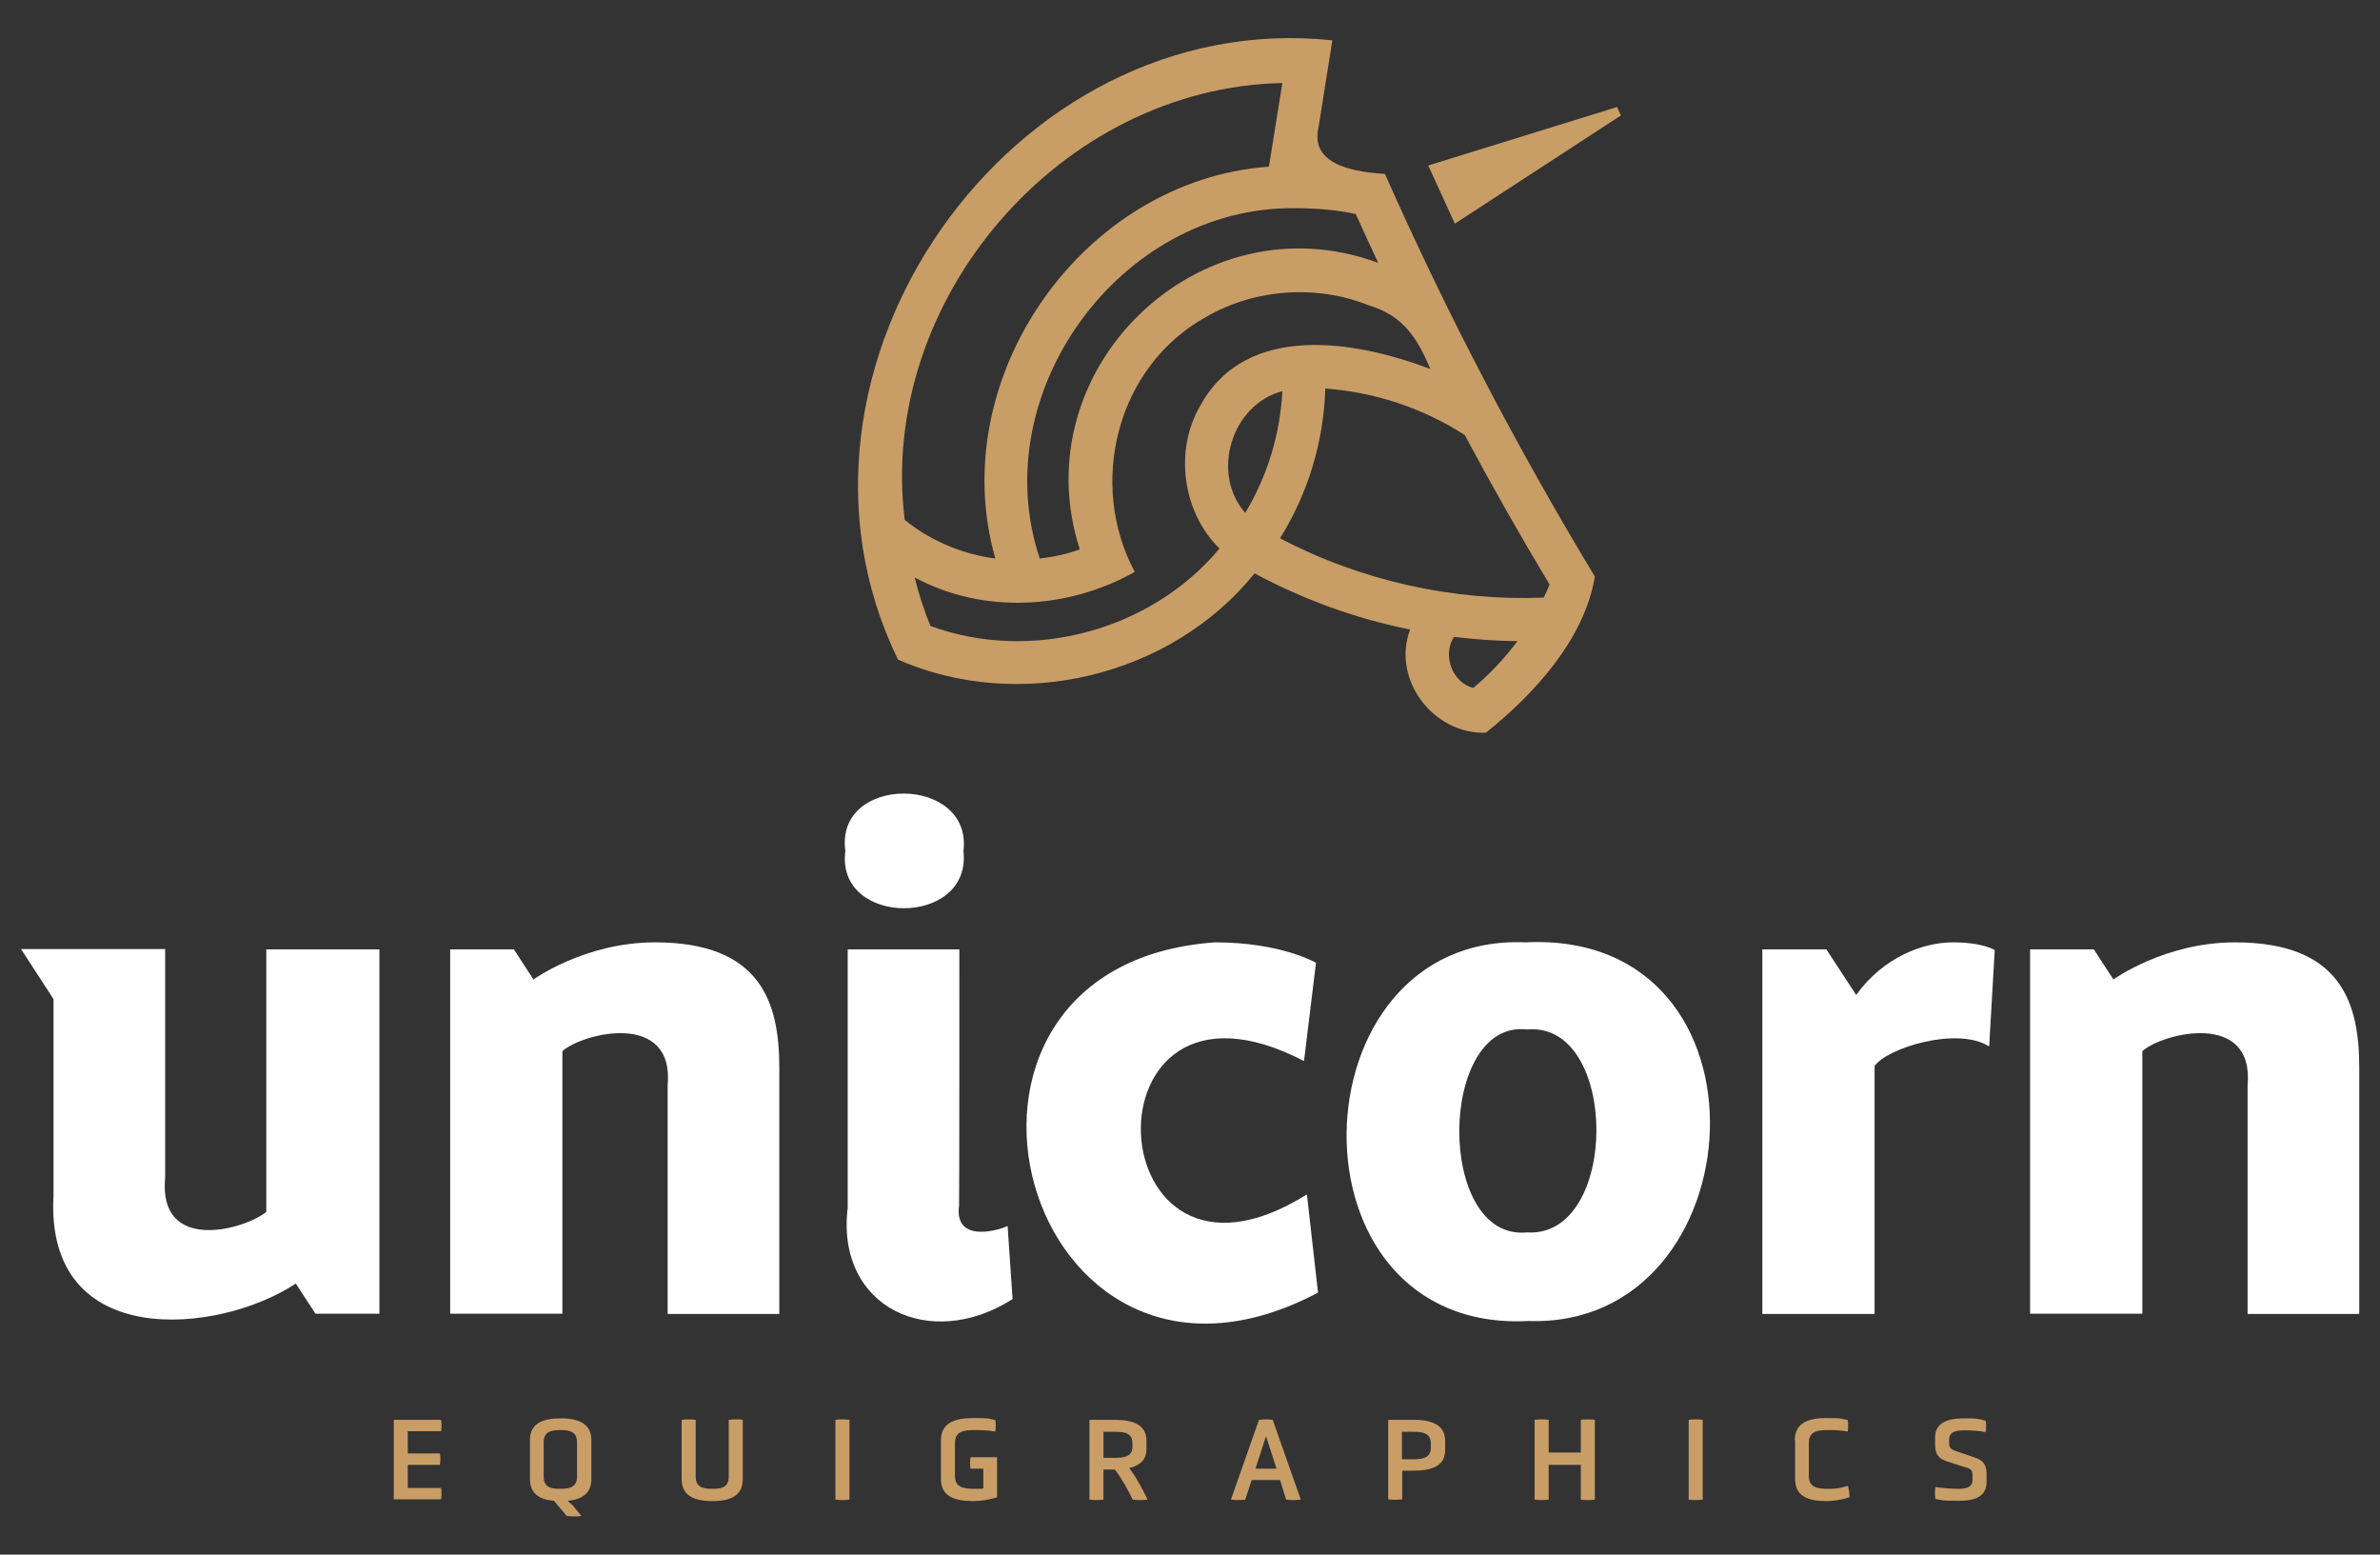 <?xml version="1.0" encoding="UTF-8"?>
<svg id="Laag_1" xmlns="http://www.w3.org/2000/svg" version="1.1" xmlns:xlink="http://www.w3.org/1999/xlink" viewBox="0 0 814.2 531.7">
  <rect x="0" y="0" width="814.2" height="531.7" fill="#333333" stroke="none"/>
  <!-- Generator: Adobe Illustrator 29.3.1, SVG Export Plug-In . SVG Version: 2.1.0 Build 151)  -->
  <defs>
    <style>
      .st0 {
        fill: #c99d66;
      }

      .st1 {
        fill: #fff;
      }
    </style>
  </defs>
  <g>
    <path class="st1" d="M329.6,291.1c2.9,26.1-43.8,26-40.4,0-3.7-26.4,43.6-26.1,40.4,0Z"/>
    <path class="st1" d="M153.9,324.7h21.9l6.7,10.3s17.5-12.7,41.6-12.7c36.3,0,42.5,20.7,42.5,42.8v84.3h-38.2v-78.1c2.4-25.8-29.1-18-36-11.8v89.8h-38.4v-124.6h0Z"/>
    <path class="st1" d="M328.2,324.7h-38.2v88.4c-4.1,34.2,28.3,49.2,56.4,31.2l-1.7-25c-3,1.5-18.4,6-16.6-7,.1,0,.1-87.6.1-87.6h0Z"/>
    <path class="st1" d="M415.6,322.3c22.8,0,34.6,7,34.6,7l-4.1,33.6c-77.5-40.3-71.6,91.1,1,45.6l3.8,33.6c-101.2,53.4-145.7-111.9-35.3-119.8Z"/>
    <path class="st1" d="M521.9,322.3c88.3-4.3,79.5,132.2,1,129.5-84.9,4.4-80.7-132.9-1-129.5ZM522.4,421.5c31.7,2,31.6-72.3,0-69.4-30.5-3.6-31.3,72.5,0,69.4Z"/>
    <path class="st1" d="M694.4,324.7h21.9l6.7,10.3s17.5-12.7,41.6-12.7c36.3,0,42.5,20.7,42.5,42.8v84.3h-38.2v-78.1c2.4-25.8-29.1-18-36-11.8v89.8h-38.4v-124.6h0Z"/>
    <path class="st1" d="M91.1,324.7v89.8c-7.7,6.2-37.1,14.2-34.6-11.8v-78.1H7.2l11.1,17.1v67.3c-2.9,53.3,56.6,47.4,82.9,30l6.7,10.3h21.9v-124.6h-38.7,0Z"/>
    <path class="st1" d="M668.1,322.3c-10,0-23.7,4.9-33.1,18l-10.2-15.6h-21.9v124.7h38.4v-84.8c4-6,28.1-13.7,39.2-6.7l1.9-32.9c.2,0-3.9-2.7-14.3-2.7h0Z"/>
  </g>
  <g>
    <path class="st0" d="M312.9,197.5h0c.2.1.5.3.7.4-.2-.2-.4-.3-.7-.4Z"/>
    <path class="st0" d="M545.6,197.2c-26.8-44.4-50.9-90.5-71.8-137.7-8-.6-26.1-2.1-22.7-16.1l4.7-29.6c-109.8-11.7-197,112.5-148.6,211.8,41.5,18.2,93.4,5.9,122-29.5,16.8,9,34.6,15.5,53.2,19.2-6.4,17,7.9,35.9,25.9,35.3,16.6-13.2,33.8-32.1,37.3-53.4h0ZM442.6,71.2c7.1,0,14.3.5,21.2,2,2.5,5.6,5.1,11.1,7.7,16.7-61.2-22.6-122,36.4-102.1,98-4.4,1.6-9,2.6-13.7,3.1-18.9-56.5,27.3-120.2,86.9-119.8ZM312.1,179.8c-.9-.6-1.7-1.3-2.6-2-9.3-75.3,53.4-147.9,129.2-149.4l-4.6,28.6c-63.9,4.6-111.2,72.4-93.6,134h-.1c-9.3-1.2-18.4-4.6-26.3-9.8-.7-.5-1.4-1-2-1.4ZM410.7,138.6c-9.1,15.4-6.2,36.6,6.5,49-23.5,28.2-64.5,39.1-98.9,26.5-2.2-5.4-4-11-5.4-16.6,23.4,12.6,52.4,11,75.3-1.9-16.1-30.1-6.3-70.2,24.4-87.2,16.7-9.7,37.8-11.1,55.6-4,11.7,3.5,16.6,11,21.1,21.8-25.5-9.7-62.9-16.1-78.6,12.4ZM426,175.4c-11.9-13.5-4.7-37.1,12.7-41.6-.8,14.8-5.1,29-12.7,41.6ZM504,235.3c-7.3-2-10.6-11.2-6.6-17.5,7.1.9,14.4,1.4,21.7,1.5-4.4,5.9-9.5,11.3-15.1,16h0ZM528.1,204.4c-31.2,1.2-62.6-5.8-90.2-20.3,9.6-15.4,14.9-32.9,15.5-51.2,16.9,1.2,33.5,6.7,47.7,15.9h0c9.2,17.2,18.9,34.3,29,51.1-.6,1.6-1.3,3.1-2,4.5Z"/>
  </g>
  <polygon class="st0" points="554.5 39.5 553.2 36.6 488.6 56.6 497.7 76.5 554.5 39.5"/>
  <path class="st0" d="M134.7,512.9v-27.3h16.2c.2,1.1.2,2.8,0,3.9h-11.4v7.6h11c.2,1.1.2,2.8,0,3.9h-11v7.9h11.4c.2,1.1.2,2.8,0,3.9h-16.2Z"/>
  <path class="st0" d="M189.5,513.3c-5-.4-8.2-2.5-8.2-7.4v-13.4c0-5.6,4.2-7.4,10.5-7.4s10.5,1.9,10.5,7.4v13.4c0,4.8-3.1,6.9-8,7.4v.2l1.5,1.2,3.1,3.8c-1.6.2-3.4.2-5,0l-4.4-5.2h0ZM197.4,493.3c0-3.7-2.6-4.2-5.7-4.2s-5.7.5-5.7,4.2v11.8c0,3.7,2.7,4.1,5.7,4.1s5.7-.5,5.7-4.1v-11.8Z"/>
  <path class="st0" d="M249.4,485.6c1.2-.2,3.7-.2,4.7,0v20.3c0,5.6-4.1,7.5-10.4,7.5s-10.5-1.9-10.5-7.5v-20.3c1.3-.2,3.6-.2,4.8,0v19.5c0,3.6,2.6,4.1,5.7,4.1s5.6-.5,5.6-4.1v-19.5h0Z"/>
  <path class="st0" d="M285.8,485.6c1.4-.2,3.4-.2,4.8,0v27.3c-1.4.2-3.4.2-4.8,0v-27.3h0Z"/>
  <path class="st0" d="M336.5,502.3h-4.5c-.2-1.1-.2-2.8,0-3.9h9.1v13.7c-2.9.9-5.8,1.3-8.2,1.3-6.7,0-11-1.8-11-7.6v-13.2c0-5.7,4.3-7.6,11-7.6s4.9.2,7.6.7c.2,1.1.2,2.8,0,3.9-2.4-.4-4.5-.5-6.9-.5-3.9,0-6.9.4-6.9,4.4v11.3c0,4,3,4.4,6.9,4.4s1.9,0,2.8-.2v-6.7h.1Z"/>
  <path class="st0" d="M372.7,485.6h8.6c6.7,0,10.9,1.9,10.9,7.1v2.9c0,3.7-2.2,5.6-5.9,6.5,2.6,3.4,4.6,7.3,6.3,10.8-1.4.2-3.7.2-5.1,0-1.6-3.3-3.6-7-6.1-10.3h-3.9v10.3c-1.5.2-3.3.2-4.8,0v-27.3h0ZM387.4,493.6c0-3.5-2.7-3.9-6-3.9h-3.9v8.9h3.9c3.3,0,6-.5,6-3.7v-1.3Z"/>
  <path class="st0" d="M437.9,506.2h-9.7l-2.2,6.7c-1.4.2-3.5.2-4.9,0l9.6-27.3c1.5-.2,3.2-.2,4.7,0l9.6,27.3c-1.4.2-3.6.2-5,0l-2.1-6.7ZM433.1,491.2l-3.6,11.1h7.2l-3.6-11.1Z"/>
  <path class="st0" d="M474.9,485.6h8.6c6.7,0,10.9,1.9,10.9,7.3v3c0,5.3-4.2,7.1-10.9,7.1h-3.8v9.8c-1.4.2-3.3.2-4.8,0v-27.2h0ZM489.5,493.7c0-3.5-2.7-4-6-4h-3.9v9.4h3.9c3.3,0,6-.6,6-3.9v-1.5Z"/>
  <path class="st0" d="M540.8,501h-11v11.9c-1.4.2-3.4.2-4.8,0v-27.3c1.4-.2,3.4-.2,4.8,0v11.2h11v-11.2c1.4-.2,3.4-.2,4.8,0v27.3c-1.4.2-3.4.2-4.8,0v-11.9h0Z"/>
  <path class="st0" d="M577.7,485.6c1.4-.2,3.4-.2,4.8,0v27.3c-1.4.2-3.4.2-4.8,0v-27.3h0Z"/>
  <path class="st0" d="M614,492.6c0-5.7,4.2-7.6,10.7-7.6s4.7.2,7.4.7c.2,1.1.2,2.8,0,3.9-2.3-.4-4.3-.5-6.6-.5-3.7,0-6.7.4-6.7,4.4v11.3c0,4,3,4.4,6.7,4.4s4.6-.5,6.7-1c.3,1.1.5,2.6.5,3.9-2.8.9-5.6,1.3-7.9,1.3-6.5,0-10.7-1.8-10.7-7.6v-13.2h-.1Z"/>
  <path class="st0" d="M679.6,506.8c0,4.8-3.5,6.5-9.5,6.5s-5.3-.2-8-.6c-.2-1.1-.2-2.9,0-4.1,3,.4,5.4.6,7.9.6s4.8-.4,4.8-3.1v-1.5c0-2.1-.8-2.3-3.2-3l-5.3-1.7c-2.8-.9-4.3-2.2-4.3-5.7v-2.6c0-4.8,4-6.5,9.7-6.5s4.8.2,7.6.8c.2,1.1.2,2.8,0,3.9-2.9-.5-4.9-.6-7.4-.6s-5.1.4-5.1,3.1v1.3c0,1.8.8,2.2,3.2,3l5.3,1.8c2.8,1,4.3,2,4.3,5.8v2.6h0Z"/>
</svg>